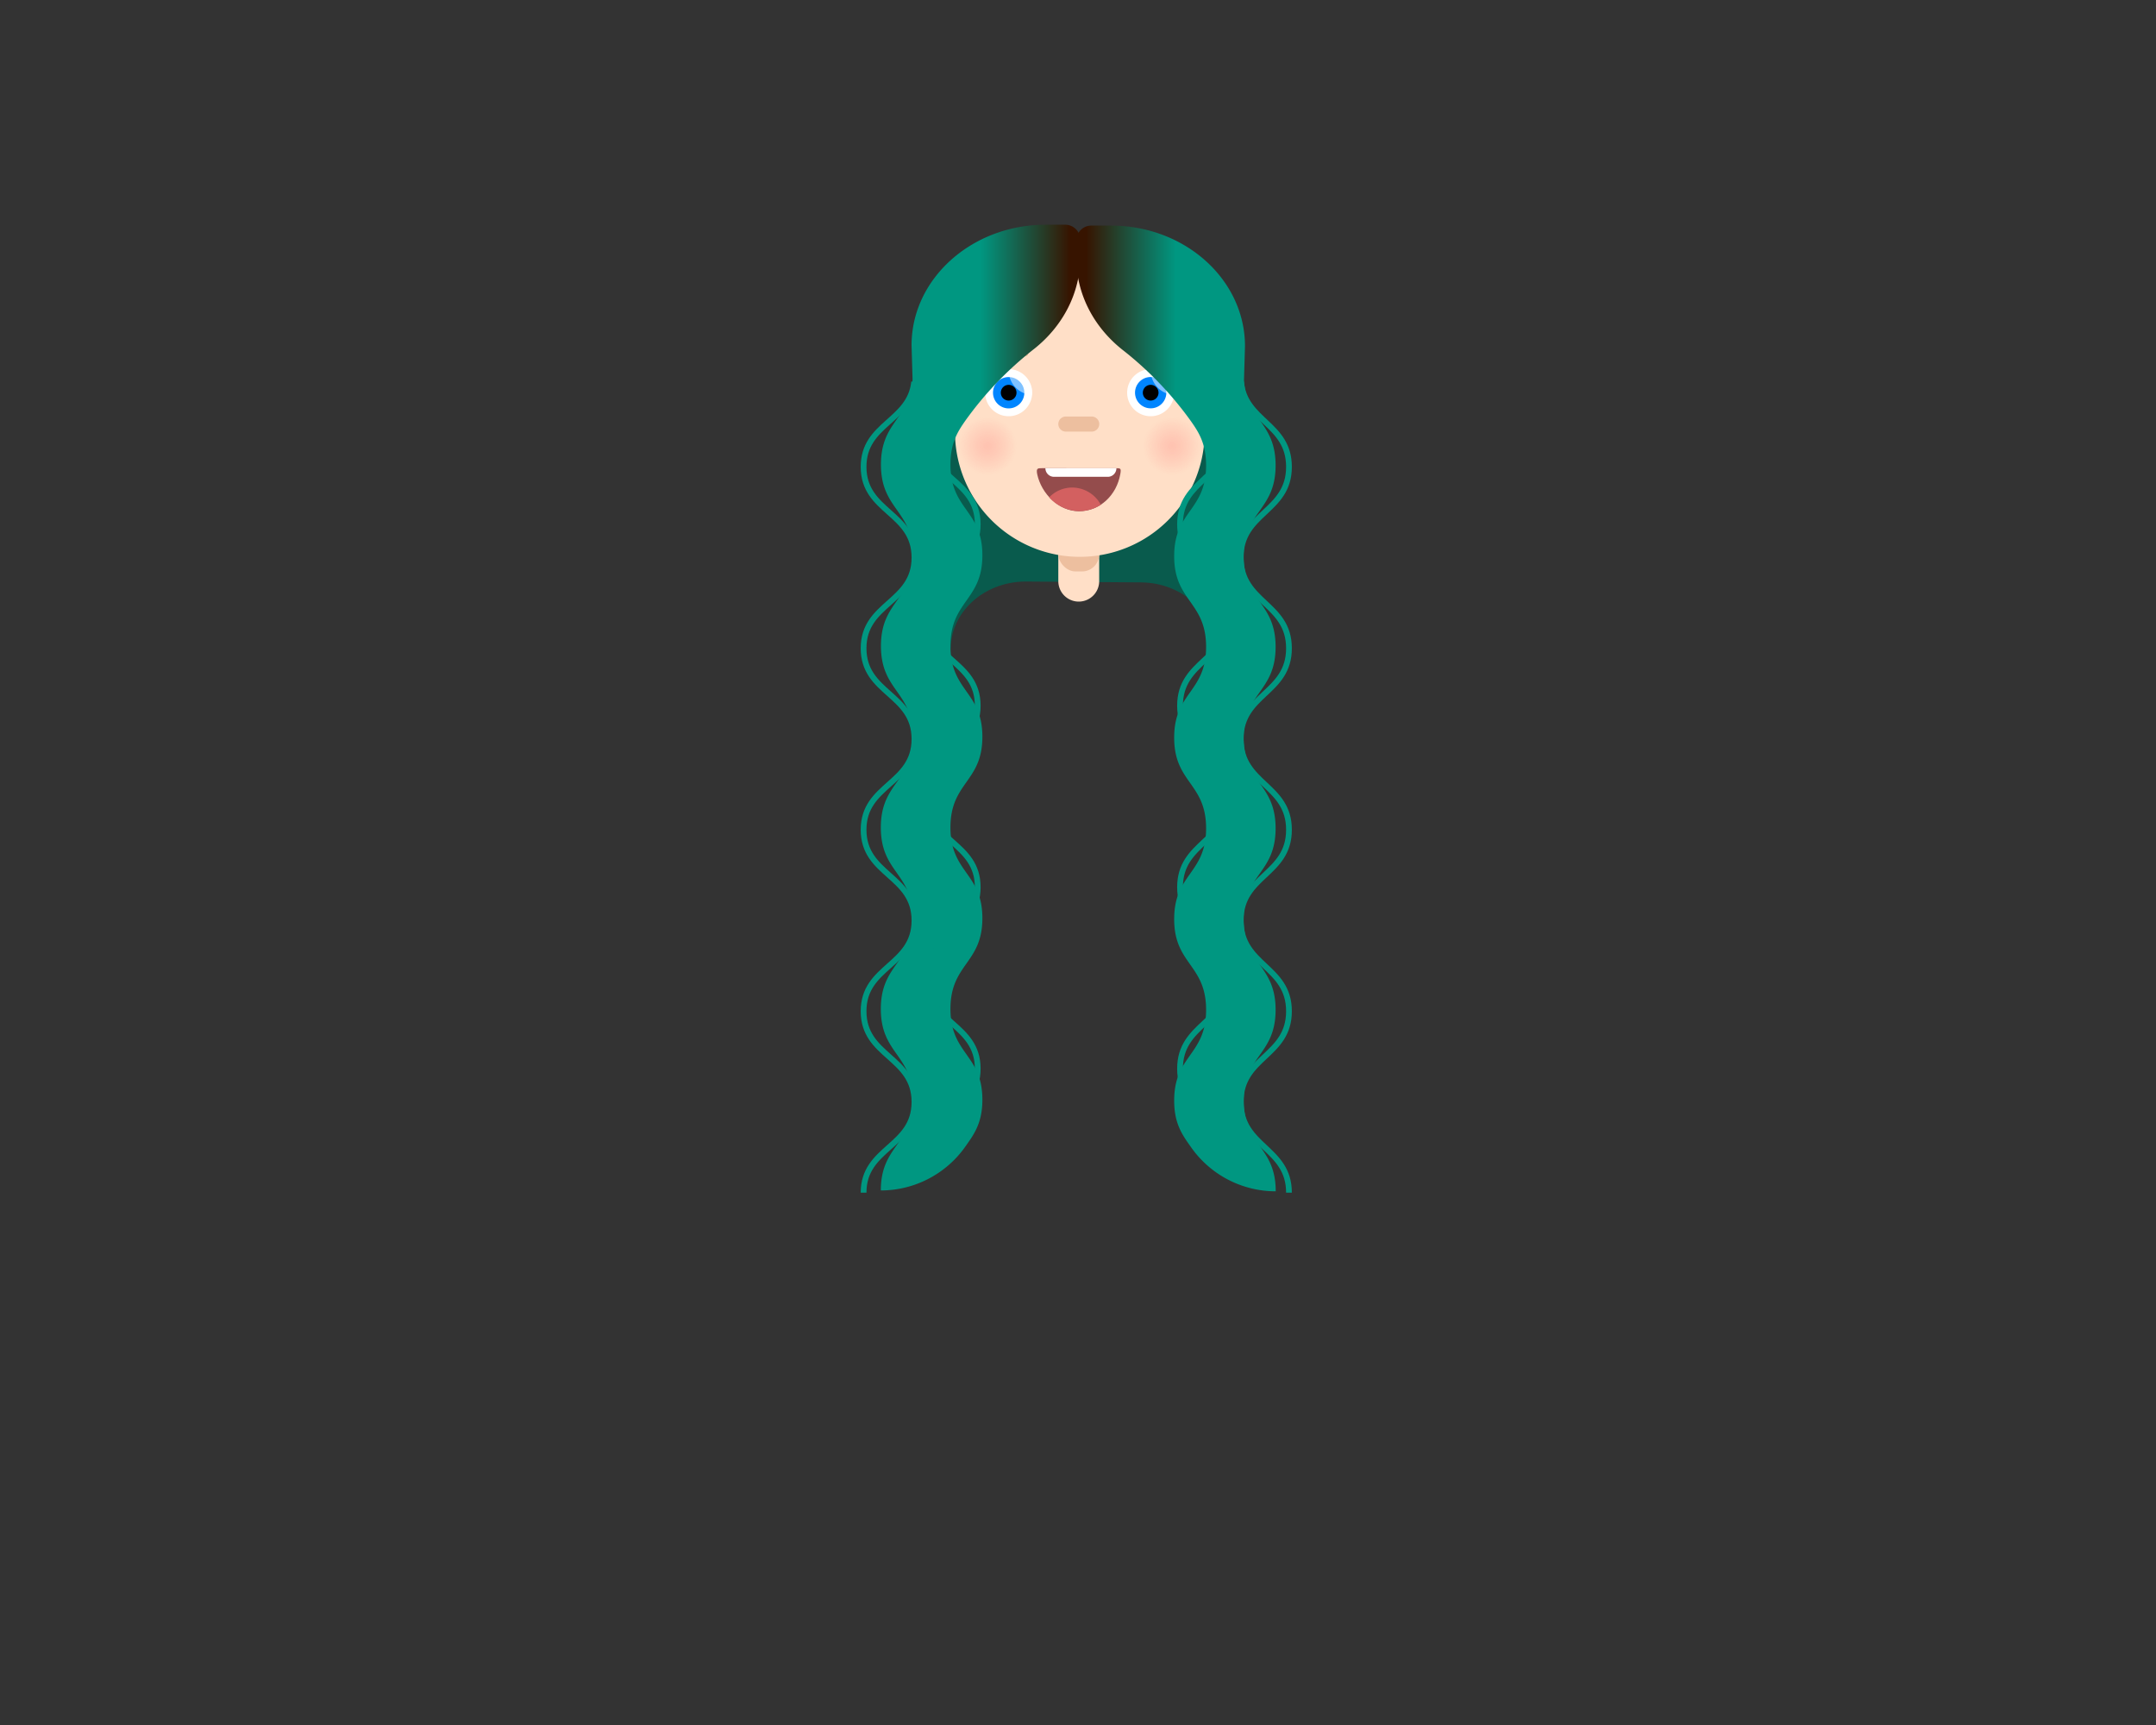 <svg id="art" xmlns="http://www.w3.org/2000/svg" xmlns:xlink="http://www.w3.org/1999/xlink" viewBox="0 0 750 600" width="750" height="600"><rect x="0" y="0" width="750" height="600" fill="#333333" stroke="none"/><defs><style>.cls-1{fill:#095b4d;}.cls-2{fill:#ffdfc7;}.cls-3{fill:#edbf9f;}.cls-4,.cls-6{fill:#fff;}.cls-5{fill:#0085ff;}.cls-6{opacity:0.5;}.cls-7{fill:#944c4c;}.cls-8{fill:#d36060;}.cls-15,.cls-9{fill:none;stroke-miterlimit:10;}.cls-9{stroke:#edbf9f;stroke-linecap:round;stroke-width:1.51px;}.cls-10{opacity:0.4;}.cls-11{fill:url(#radial-gradient);}.cls-12{fill:url(#radial-gradient-2);}.cls-13{fill:url(#linear-gradient);}.cls-14{fill:url(#linear-gradient-2);}.cls-15{stroke:#009781;stroke-width:2px;}</style><radialGradient id="radial-gradient" cx="343.56" cy="155.13" r="10.15" gradientUnits="userSpaceOnUse"><stop offset="0" stop-color="#ff7977" stop-opacity="0.7"/><stop offset="0.12" stop-color="#ff7977" stop-opacity="0.64"/><stop offset="0.36" stop-color="#ff7977" stop-opacity="0.5"/><stop offset="0.68" stop-color="#ff7977" stop-opacity="0.26"/><stop offset="1" stop-color="#ff7977" stop-opacity="0"/></radialGradient><radialGradient id="radial-gradient-2" cx="407.75" cy="155.13" r="10.15" xlink:href="#radial-gradient"/><linearGradient id="linear-gradient" x1="306.41" y1="246.12" x2="375.82" y2="246.12" gradientUnits="userSpaceOnUse"><stop offset="0.5" stop-color="#009781"/><stop offset="0.95" stop-color="#371400"/></linearGradient><linearGradient id="linear-gradient-2" x1="-1838.77" y1="246.42" x2="-1908.18" y2="246.42" gradientTransform="matrix(-1, 0, 0, 1, -1464.4, 0)" gradientUnits="userSpaceOnUse"><stop offset="0.05" stop-color="#371400"/><stop offset="0.5" stop-color="#009781"/></linearGradient></defs><path class="cls-1" d="M320.77,151.17l9.93,74.64c0-12.84,11.43-23.31,25.69-23.54l40.75.3c14.26.23,25.68,10.7,25.68,23.54l9.93-74.64Z"/><path class="cls-2" d="M375.26,175.57a7.11,7.11,0,0,1,7.11,7.11v19.46a7.11,7.11,0,0,1-14.22,0V182.68A7.12,7.12,0,0,1,375.26,175.57Z"/><rect class="cls-3" x="368.15" y="165.09" width="14.22" height="33.68" rx="5.99"/><path class="cls-2" d="M375.64,83.51a43.42,43.42,0,0,1,43.41,43.41v24a43.42,43.42,0,0,1-86.83,0v-24A43.42,43.42,0,0,1,375.64,83.51Z"/><path class="cls-2" d="M423.17,131.41a4.12,4.12,0,0,1,4.11,4.12V146a4.12,4.12,0,0,1-8.23,0V135.53A4.12,4.12,0,0,1,423.17,131.41Z"/><path class="cls-2" d="M328.11,131.41a4.12,4.12,0,0,1,4.11,4.12V146a4.12,4.12,0,0,1-8.23,0V135.53A4.12,4.12,0,0,1,328.11,131.41Z"/><path class="cls-3" d="M370.77,144.88h9a2.62,2.62,0,0,1,0,5.24h-9a2.62,2.62,0,0,1,0-5.24Z"/><path class="cls-4" d="M350.88,144.77a8.18,8.18,0,1,0-8.18-8.17A8.17,8.17,0,0,0,350.88,144.77Z"/><circle class="cls-5" cx="350.88" cy="136.6" r="5.45"/><path d="M350.88,139.32a2.73,2.73,0,1,0-2.73-2.72A2.72,2.72,0,0,0,350.88,139.32Z"/><path class="cls-6" d="M350.89,128.42a8.53,8.53,0,0,1,8.17,8.56c0,.13,0,.26,0,.39a8.53,8.53,0,0,1-8.17-8.56c0-.12,0-.23,0-.35Z"/><path class="cls-4" d="M400.28,144.77a8.18,8.18,0,1,0-8.18-8.17A8.17,8.17,0,0,0,400.28,144.77Z"/><circle class="cls-5" cx="400.28" cy="136.6" r="5.45" transform="translate(-16.71 65.88) rotate(-9.22)"/><path d="M400.28,139.32a2.73,2.73,0,1,0-2.73-2.72A2.73,2.73,0,0,0,400.28,139.32Z"/><path class="cls-6" d="M400.29,128.42a8.53,8.53,0,0,1,8.17,8.56c0,.13,0,.26,0,.39a8.53,8.53,0,0,1-8.17-8.56c0-.12,0-.23,0-.35Z"/><path class="cls-7" d="M375.33,177.82c7.33,0,13.1-5.62,14.38-12.89.37-2.08.14-2.08-1.68-2.08H362.4c-1.41,0-2,0-1.59,2.1C362.28,171.76,368.32,177.82,375.33,177.82Z"/><path class="cls-8" d="M373,169.58a11.35,11.35,0,0,1,9.94,6,14.08,14.08,0,0,1-7.59,2.2,14.39,14.39,0,0,1-10.38-4.8A11.19,11.19,0,0,1,373,169.58Z"/><path class="cls-4" d="M363.66,162.85h24.7a3,3,0,0,1-3,3H366.65A3,3,0,0,1,363.66,162.85Z"/><path class="cls-9" d="M406.06,123.16a8.18,8.18,0,0,0-11.59,0"/><path class="cls-9" d="M356.9,123.16a8.18,8.18,0,0,0-11.59,0"/><g class="cls-10"><circle class="cls-11" cx="343.56" cy="155.13" r="10.15"/></g><g class="cls-10"><circle class="cls-12" cx="407.75" cy="155.13" r="10.15"/></g><path class="cls-13" d="M370.29,78.17h-6.58C338,78.17,317.1,97,317.1,120.11l.35,11.9c-.89,13.82-11,14.49-11,29.58,0,15.78,11.11,15.78,11.11,31.55s-11.11,15.78-11.11,31.56,11.11,15.78,11.11,31.56S306.41,272,306.41,287.82s11.11,15.78,11.11,31.56-11.11,15.78-11.11,31.56,11.11,15.78,11.11,31.56-11.11,15.78-11.11,31.57h0a36,36,0,0,0,29.44-15.31c2.89-4.11,5.89-8.05,5.89-16.26,0-15.78-11.11-15.78-11.11-31.56s11.11-15.78,11.11-31.56-11.11-15.78-11.11-31.56,11.11-15.78,11.11-31.56-11.11-15.78-11.11-31.56,11.11-15.78,11.11-31.56-11.11-15.77-11.11-31.55c0-7.6,2.57-11.54,5.24-15.35a120.86,120.86,0,0,1,23.93-24.93c9.82-7.81,16-19.24,16-32v-6.2A5.27,5.27,0,0,0,370.29,78.17Z"/><path class="cls-14" d="M379.9,78.47h6.58c25.74,0,46.61,18.78,46.61,41.94l-.35,11.9c.9,13.82,11,14.49,11,29.58,0,15.78-11.11,15.78-11.11,31.55s11.11,15.78,11.11,31.56-11.11,15.78-11.11,31.56,11.11,15.78,11.11,31.56-11.11,15.78-11.11,31.56,11.11,15.78,11.11,31.56S432.67,367,432.67,382.8s11.11,15.78,11.11,31.57h0a36,36,0,0,1-29.44-15.32c-2.88-4.1-5.89-8-5.89-16.25,0-15.78,11.11-15.78,11.11-31.56s-11.11-15.78-11.11-31.56,11.11-15.78,11.11-31.56-11.11-15.78-11.11-31.56,11.11-15.78,11.11-31.56-11.11-15.78-11.11-31.56,11.11-15.77,11.11-31.55c0-7.6-2.57-11.54-5.24-15.35a121.07,121.07,0,0,0-23.92-24.93c-9.83-7.81-16-19.24-16-32v-6.2A5.27,5.27,0,0,1,379.9,78.47Z"/><path class="cls-15" d="M318,132.8c-1.43,13.82-17.59,14.49-17.59,29.58,0,15.77,17.7,15.77,17.7,31.55s-17.7,15.78-17.7,31.56,17.7,15.78,17.7,31.56-17.7,15.78-17.7,31.56,17.7,15.78,17.7,31.56-17.7,15.78-17.7,31.56,17.7,15.78,17.7,31.56-17.7,15.78-17.7,31.56"/><path class="cls-15" d="M340,121.23c-1.42,13.82-17.58,14.49-17.58,29.58,0,15.78,17.7,15.78,17.7,31.55s-17.7,15.78-17.7,31.56,17.7,15.78,17.7,31.56-17.7,15.78-17.7,31.56,17.7,15.78,17.7,31.56-17.7,15.78-17.7,31.56,17.7,15.78,17.7,31.56-17.7,15.78-17.7,31.57"/><path class="cls-15" d="M431.7,132.8c1.35,13.82,16.69,14.49,16.69,29.58,0,15.77-16.8,15.77-16.8,31.55s16.8,15.78,16.8,31.56-16.8,15.78-16.8,31.56,16.8,15.78,16.8,31.56-16.8,15.78-16.8,31.56,16.8,15.78,16.8,31.56-16.8,15.78-16.8,31.56,16.8,15.78,16.8,31.56"/><path class="cls-15" d="M410.6,121.23c1.35,13.82,16.69,14.49,16.69,29.58,0,15.78-16.8,15.78-16.8,31.55s16.8,15.78,16.8,31.56-16.8,15.78-16.8,31.56,16.8,15.78,16.8,31.56-16.8,15.78-16.8,31.56,16.8,15.78,16.8,31.56-16.8,15.78-16.8,31.56,16.8,15.78,16.8,31.57"/></svg>